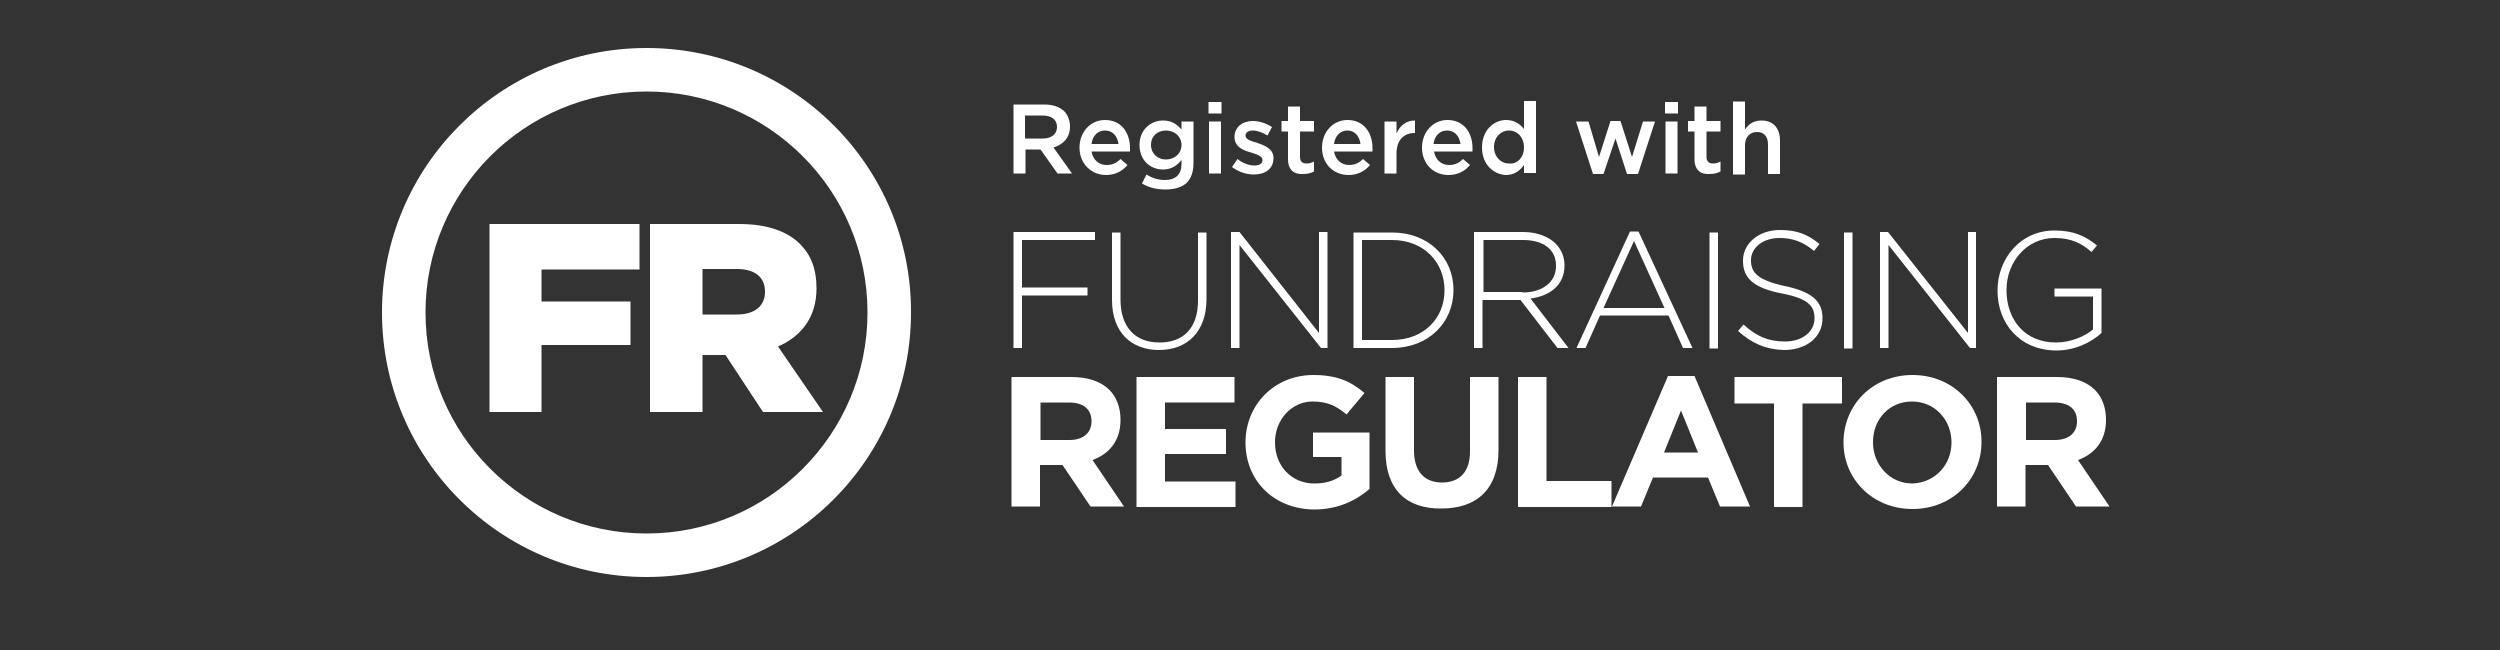 <?xml version="1.0" encoding="utf-8"?>
<!-- Generator: Adobe Illustrator 26.1.0, SVG Export Plug-In . SVG Version: 6.00 Build 0)  -->
<svg version="1.1" id="Layer_1" xmlns="http://www.w3.org/2000/svg" xmlns:xlink="http://www.w3.org/1999/xlink" x="0px" y="0px"
	 viewBox="0 0 500 130" style="enable-background:new 0 0 500 130;" xml:space="preserve">
<rect x="0" y="0" width="500" height="130" fill="#333333" stroke="none"/>
<style type="text/css">
	.st0{fill:#FFFFFF;}
</style>
<g id="Layer_2_00000057851115267410443340000006399957855195602616_">
	<g>
		<path class="st0" d="M129.3,18.3c24.4,0,44.2,19.8,44.2,44.2s-19.8,44.2-44.2,44.2c-24.4,0-44.2-19.8-44.2-44.2
			S104.9,18.3,129.3,18.3 M129.3,9.6c-29.2,0-52.9,23.7-52.9,52.9c0,29.2,23.7,52.9,52.9,52.9c29.2,0,52.9-23.7,52.9-52.9
			C182.3,33.3,158.6,9.6,129.3,9.6"/>
	</g>
	<g>
		<polygon class="st0" points="97.9,44.8 127.9,44.8 127.9,53.9 108.3,53.9 108.3,60.3 126.1,60.3 126.1,69 108.3,69 108.3,82.4 
			97.9,82.4 		"/>
	</g>
	<g>
		<path class="st0" d="M130,44.8h17.8c5.7,0,9.7,1.5,12.2,4c2.2,2.2,3.3,5,3.3,8.8v0.1c0,5.8-3.1,9.6-7.7,11.6l9,13.1h-12L145.1,71
			h-4.6v11.4H130V44.8z M147.4,62.9c3.5,0,5.6-1.7,5.6-4.5v-0.1c0-3-2.2-4.5-5.6-4.5h-6.9v9.1H147.4z"/>
	</g>
	<g>
		<polygon class="st0" points="202.7,46.4 219,46.4 219,48 204.4,48 204.4,57.5 217.5,57.5 217.5,59.1 204.4,59.1 204.4,69.6 
			202.7,69.6 		"/>
	</g>
	<g>
		<path class="st0" d="M222.4,60V46.5h1.7v13.4c0,5.5,2.9,8.6,7.8,8.6c4.7,0,7.7-2.8,7.7-8.4V46.5h1.7v13.3c0,6.6-3.9,10.2-9.5,10.2
			C226.3,70,222.4,66.5,222.4,60"/>
	</g>
	<g>
		<polygon class="st0" points="246.2,46.4 247.9,46.4 263.8,66.6 263.8,46.4 265.5,46.4 265.5,69.6 264.2,69.6 247.9,49 247.9,69.6 
			246.2,69.6 		"/>
	</g>
	<g>
		<path class="st0" d="M270.7,46.5h7.7c7.3,0,12.3,5,12.3,11.5V58c0,6.5-5,11.6-12.3,11.6h-7.7V46.5z M278.4,68
			c6.4,0,10.5-4.4,10.5-9.9V58c0-5.5-4.1-10-10.5-10h-6v20H278.4z"/>
	</g>
	<g>
		<path class="st0" d="M294.9,46.4h9.7c2.8,0,5.1,0.9,6.5,2.3c1.1,1.1,1.8,2.6,1.8,4.3v0.1c0,3.9-2.9,6.1-6.8,6.6l7.6,9.9h-2.2
			l-7.4-9.6h-7.6v9.6h-1.7V46.4z M304.5,58.5c3.9,0,6.7-2,6.7-5.3v-0.1c0-3.1-2.4-5.1-6.6-5.1h-7.9v10.4H304.5z"/>
	</g>
	<g>
		<path class="st0" d="M326,46.3h1.7l10.8,23.3h-1.9l-2.9-6.5h-13.7l-2.9,6.5h-1.8L326,46.3z M332.9,61.6l-6.1-13.4l-6.1,13.4H332.9
			z"/>
	</g>
	<g>
		<rect x="341.9" y="46.5" class="st0" width="1.7" height="23.2"/>
	</g>
	<g>
		<path class="st0" d="M347.6,66.2l1.1-1.3c2.5,2.3,4.9,3.4,8.3,3.4c3.5,0,5.9-2,5.9-4.6v-0.1c0-2.4-1.3-3.9-6.5-4.9
			c-5.6-1.1-7.8-3-7.8-6.5v-0.1c0-3.4,3.1-6.1,7.4-6.1c3.4,0,5.6,0.9,7.9,2.8l-1.1,1.4c-2.2-1.9-4.4-2.6-6.9-2.6
			c-3.4,0-5.7,2-5.7,4.4v0.1c0,2.4,1.3,3.9,6.7,5.1c5.4,1.1,7.6,3,7.6,6.4v0.1c0,3.7-3.2,6.3-7.7,6.3
			C353.2,69.9,350.4,68.7,347.6,66.2"/>
	</g>
	<g>
		<rect x="368.8" y="46.5" class="st0" width="1.7" height="23.2"/>
	</g>
	<g>
		<polygon class="st0" points="376,46.4 377.6,46.4 393.6,66.6 393.6,46.4 395.2,46.4 395.2,69.6 394,69.6 377.7,49 377.7,69.6 
			376,69.6 		"/>
	</g>
	<g>
		<path class="st0" d="M399.5,58.1L399.5,58.1c0-6.3,4.5-12,11.4-12c3.8,0,6.2,1.1,8.5,3l-1.1,1.3c-1.8-1.6-3.9-2.8-7.4-2.8
			c-5.6,0-9.6,4.8-9.6,10.4V58c0,6,3.7,10.5,9.9,10.5c2.9,0,5.7-1.2,7.4-2.6v-6.6h-7.7v-1.6h9.4v8.9c-2.1,1.9-5.3,3.5-9.1,3.5
			C403.8,70,399.5,64.6,399.5,58.1"/>
	</g>
	<g>
		<path class="st0" d="M202.4,75.4h11.9c3.3,0,5.9,0.9,7.6,2.6c1.4,1.4,2.2,3.5,2.2,5.9V84c0,4.2-2.3,6.8-5.6,8l6.3,9.3h-6.7
			l-5.6-8.3h-4.5v8.3h-5.7V75.4z M213.9,88c2.8,0,4.4-1.5,4.4-3.7v-0.1c0-2.4-1.7-3.7-4.5-3.7h-5.7V88H213.9z"/>
	</g>
	<g>
		<polygon class="st0" points="227.3,75.4 246.9,75.4 246.9,80.5 233,80.5 233,85.8 245.2,85.8 245.2,90.8 233,90.8 233,96.3 
			247.1,96.3 247.1,101.4 227.3,101.4 		"/>
	</g>
	<g>
		<path class="st0" d="M249.1,88.5L249.1,88.5c0-7.5,5.7-13.5,13.6-13.5c4.7,0,7.5,1.3,10.2,3.6l-3.6,4.3c-2-1.7-3.8-2.6-6.8-2.6
			c-4.2,0-7.5,3.7-7.5,8.1v0.1c0,4.7,3.3,8.2,7.9,8.2c2.1,0,3.9-0.5,5.4-1.6v-3.7h-5.7v-4.9h11.3v11.3c-2.7,2.3-6.3,4.1-11.1,4.1
			C254.7,101.8,249.1,96.1,249.1,88.5"/>
	</g>
	<g>
		<path class="st0" d="M277.1,90.2V75.4h5.7v14.7c0,4.2,2.1,6.4,5.6,6.4c3.5,0,5.6-2.1,5.6-6.2V75.4h5.7V90
			c0,7.9-4.4,11.7-11.4,11.7C281.3,101.8,277.1,97.9,277.1,90.2"/>
	</g>
	<g>
		<polygon class="st0" points="303.6,75.4 309.3,75.4 309.3,96.2 322.3,96.2 322.3,101.4 303.6,101.4 		"/>
	</g>
	<g>
		<path class="st0" d="M333.6,75.2h5.3l11.1,26.1h-6l-2.4-5.8h-11l-2.4,5.8h-5.8L333.6,75.2z M339.6,90.5l-3.4-8.4l-3.4,8.4H339.6z"
			/>
	</g>
	<g>
		<polygon class="st0" points="354.8,80.7 346.9,80.7 346.9,75.4 368.4,75.4 368.4,80.7 360.5,80.7 360.5,101.4 354.8,101.4 		"/>
	</g>
	<g>
		<path class="st0" d="M368.7,88.5L368.7,88.5c0-7.5,5.8-13.5,13.8-13.5c8,0,13.8,6,13.8,13.3v0.1c0,7.4-5.8,13.4-13.8,13.4
			S368.7,95.8,368.7,88.5 M390.3,88.5L390.3,88.5c0-4.5-3.3-8.2-7.9-8.2c-4.6,0-7.8,3.6-7.8,8.1v0.1c0,4.4,3.3,8.2,7.9,8.2
			C387.1,96.5,390.3,92.9,390.3,88.5"/>
	</g>
	<g>
		<path class="st0" d="M399.5,75.4h11.9c3.3,0,5.9,0.9,7.6,2.6c1.4,1.4,2.2,3.5,2.2,5.9V84c0,4.2-2.3,6.8-5.6,8l6.3,9.3h-6.7
			l-5.6-8.3h-4.5v8.3h-5.7V75.4z M411,88c2.8,0,4.4-1.5,4.4-3.7v-0.1c0-2.4-1.7-3.7-4.5-3.7h-5.7V88H411z"/>
	</g>
	<g>
		<path class="st0" d="M202.7,20.9h6.2c1.7,0,3.1,0.5,4,1.4c0.7,0.8,1.1,1.8,1.1,3v0c0,2.3-1.4,3.6-3.3,4.2l3.7,5.2h-2.9l-3.4-4.8
			h-3v4.8h-2.4V20.9z M208.6,27.7c1.7,0,2.8-0.9,2.8-2.3v0c0-1.5-1.1-2.3-2.9-2.3h-3.5v4.6H208.6z"/>
	</g>
	<g>
		<path class="st0" d="M215.9,29.5L215.9,29.5c0-3,2.1-5.5,5.1-5.5c3.3,0,5,2.6,5,5.6c0,0.2,0,0.4,0,0.7h-7.7c0.3,1.7,1.5,2.7,3,2.7
			c1.2,0,2-0.4,2.8-1.2l1.4,1.2c-1,1.2-2.4,2-4.3,2C218.3,35,215.9,32.8,215.9,29.5 M223.7,28.8c-0.2-1.5-1.1-2.7-2.7-2.7
			c-1.5,0-2.5,1.1-2.7,2.7H223.7z"/>
	</g>
	<g>
		<path class="st0" d="M228.4,36.7l0.9-1.8c1.1,0.7,2.3,1.1,3.7,1.1c2.1,0,3.3-1.1,3.3-3.2V32c-0.9,1.1-2,1.9-3.7,1.9
			c-2.5,0-4.7-1.8-4.7-4.9v0c0-3.1,2.3-4.9,4.7-4.9c1.8,0,2.8,0.8,3.7,1.8v-1.6h2.4v8.3c0,1.8-0.5,3.1-1.3,3.9
			c-0.9,0.9-2.4,1.4-4.3,1.4C231.3,37.9,229.7,37.5,228.4,36.7 M236.3,29L236.3,29c0-1.7-1.4-2.9-3.1-2.9c-1.7,0-3,1.1-3,2.9v0
			c0,1.7,1.3,2.9,3,2.9C234.9,31.9,236.3,30.7,236.3,29"/>
	</g>
	<g>
		<path class="st0" d="M241.7,20.4h2.6v2.3h-2.6V20.4z M241.8,24.3h2.4v10.4h-2.4V24.3z"/>
	</g>
	<g>
		<path class="st0" d="M246.4,33.4l1.1-1.6c1.1,0.9,2.4,1.3,3.4,1.3c1,0,1.6-0.4,1.6-1.1v0c0-0.8-1.1-1.1-2.3-1.5
			c-1.5-0.4-3.3-1.1-3.3-3.1v0c0-2,1.6-3.2,3.7-3.2c1.3,0,2.7,0.5,3.8,1.2l-0.9,1.7c-1-0.6-2.1-1-2.9-1c-0.9,0-1.5,0.4-1.5,1v0
			c0,0.8,1.1,1.1,2.4,1.5c1.5,0.5,3.2,1.2,3.2,3v0c0,2.2-1.7,3.3-3.9,3.3C249.3,34.9,247.7,34.4,246.4,33.4"/>
	</g>
	<g>
		<path class="st0" d="M257.6,31.8v-5.5h-1.3v-2.1h1.3v-2.9h2.4v2.9h2.8v2.1H260v5.1c0,0.9,0.5,1.3,1.3,1.3c0.5,0,1-0.1,1.5-0.4v2
			c-0.6,0.3-1.2,0.5-2.2,0.5C258.9,34.9,257.6,34.1,257.6,31.8"/>
	</g>
	<g>
		<path class="st0" d="M264.4,29.5L264.4,29.5c0-3,2.1-5.5,5.1-5.5c3.3,0,5,2.6,5,5.6c0,0.2,0,0.4,0,0.7h-7.7c0.3,1.7,1.5,2.7,3,2.7
			c1.2,0,2-0.4,2.8-1.2L274,33c-1,1.2-2.4,2-4.3,2C266.7,35,264.4,32.8,264.4,29.5 M272.1,28.8c-0.2-1.5-1.1-2.7-2.6-2.7
			c-1.5,0-2.5,1.1-2.7,2.7H272.1z"/>
	</g>
	<g>
		<path class="st0" d="M276.9,24.3h2.4v2.4c0.7-1.6,1.9-2.6,3.7-2.6v2.5h-0.1c-2.1,0-3.6,1.4-3.6,4.1v4h-2.4V24.3z"/>
	</g>
	<g>
		<path class="st0" d="M284.4,29.5L284.4,29.5c0-3,2.1-5.5,5.1-5.5c3.3,0,5,2.6,5,5.6c0,0.2,0,0.4,0,0.7h-7.7c0.3,1.7,1.5,2.7,3,2.7
			c1.2,0,2-0.4,2.8-1.2L294,33c-1,1.2-2.4,2-4.3,2C286.7,35,284.4,32.8,284.4,29.5 M292.1,28.8c-0.2-1.5-1.1-2.7-2.7-2.7
			c-1.5,0-2.5,1.1-2.7,2.7H292.1z"/>
	</g>
	<g>
		<path class="st0" d="M296.4,29.5L296.4,29.5c0-3.5,2.4-5.5,4.8-5.5c1.7,0,2.8,0.8,3.6,1.8v-5.6h2.4v14.4h-2.4V33
			c-0.8,1.1-1.9,2-3.6,2C298.8,34.9,296.4,33,296.4,29.5 M304.8,29.5L304.8,29.5c0-2.1-1.4-3.4-3-3.4c-1.6,0-3,1.3-3,3.3v0
			c0,2,1.4,3.3,3,3.3C303.4,32.9,304.8,31.5,304.8,29.5"/>
	</g>
	<g>
		<polygon class="st0" points="315.2,24.3 317.7,24.3 319.8,31.4 322.1,24.2 324.1,24.2 326.4,31.4 328.6,24.3 331,24.3 327.6,34.8 
			325.4,34.8 323.1,27.7 320.7,34.8 318.6,34.8 		"/>
	</g>
	<g>
		<path class="st0" d="M333,20.4h2.6v2.3H333V20.4z M333.1,24.3h2.4v10.4h-2.4V24.3z"/>
	</g>
	<g>
		<path class="st0" d="M338.9,31.8v-5.5h-1.3v-2.1h1.3v-2.9h2.4v2.9h2.8v2.1h-2.8v5.1c0,0.9,0.5,1.3,1.3,1.3c0.5,0,1-0.1,1.5-0.4v2
			c-0.6,0.3-1.2,0.5-2.2,0.5C340.2,34.9,338.9,34.1,338.9,31.8"/>
	</g>
	<g>
		<path class="st0" d="M346.6,20.3h2.4v5.6c0.7-1,1.6-1.8,3.3-1.8c2.4,0,3.7,1.6,3.7,4v6.7h-2.4v-5.9c0-1.6-0.8-2.5-2.2-2.5
			c-1.4,0-2.4,1-2.4,2.6v5.9h-2.4V20.3z"/>
	</g>
</g>
</svg>
